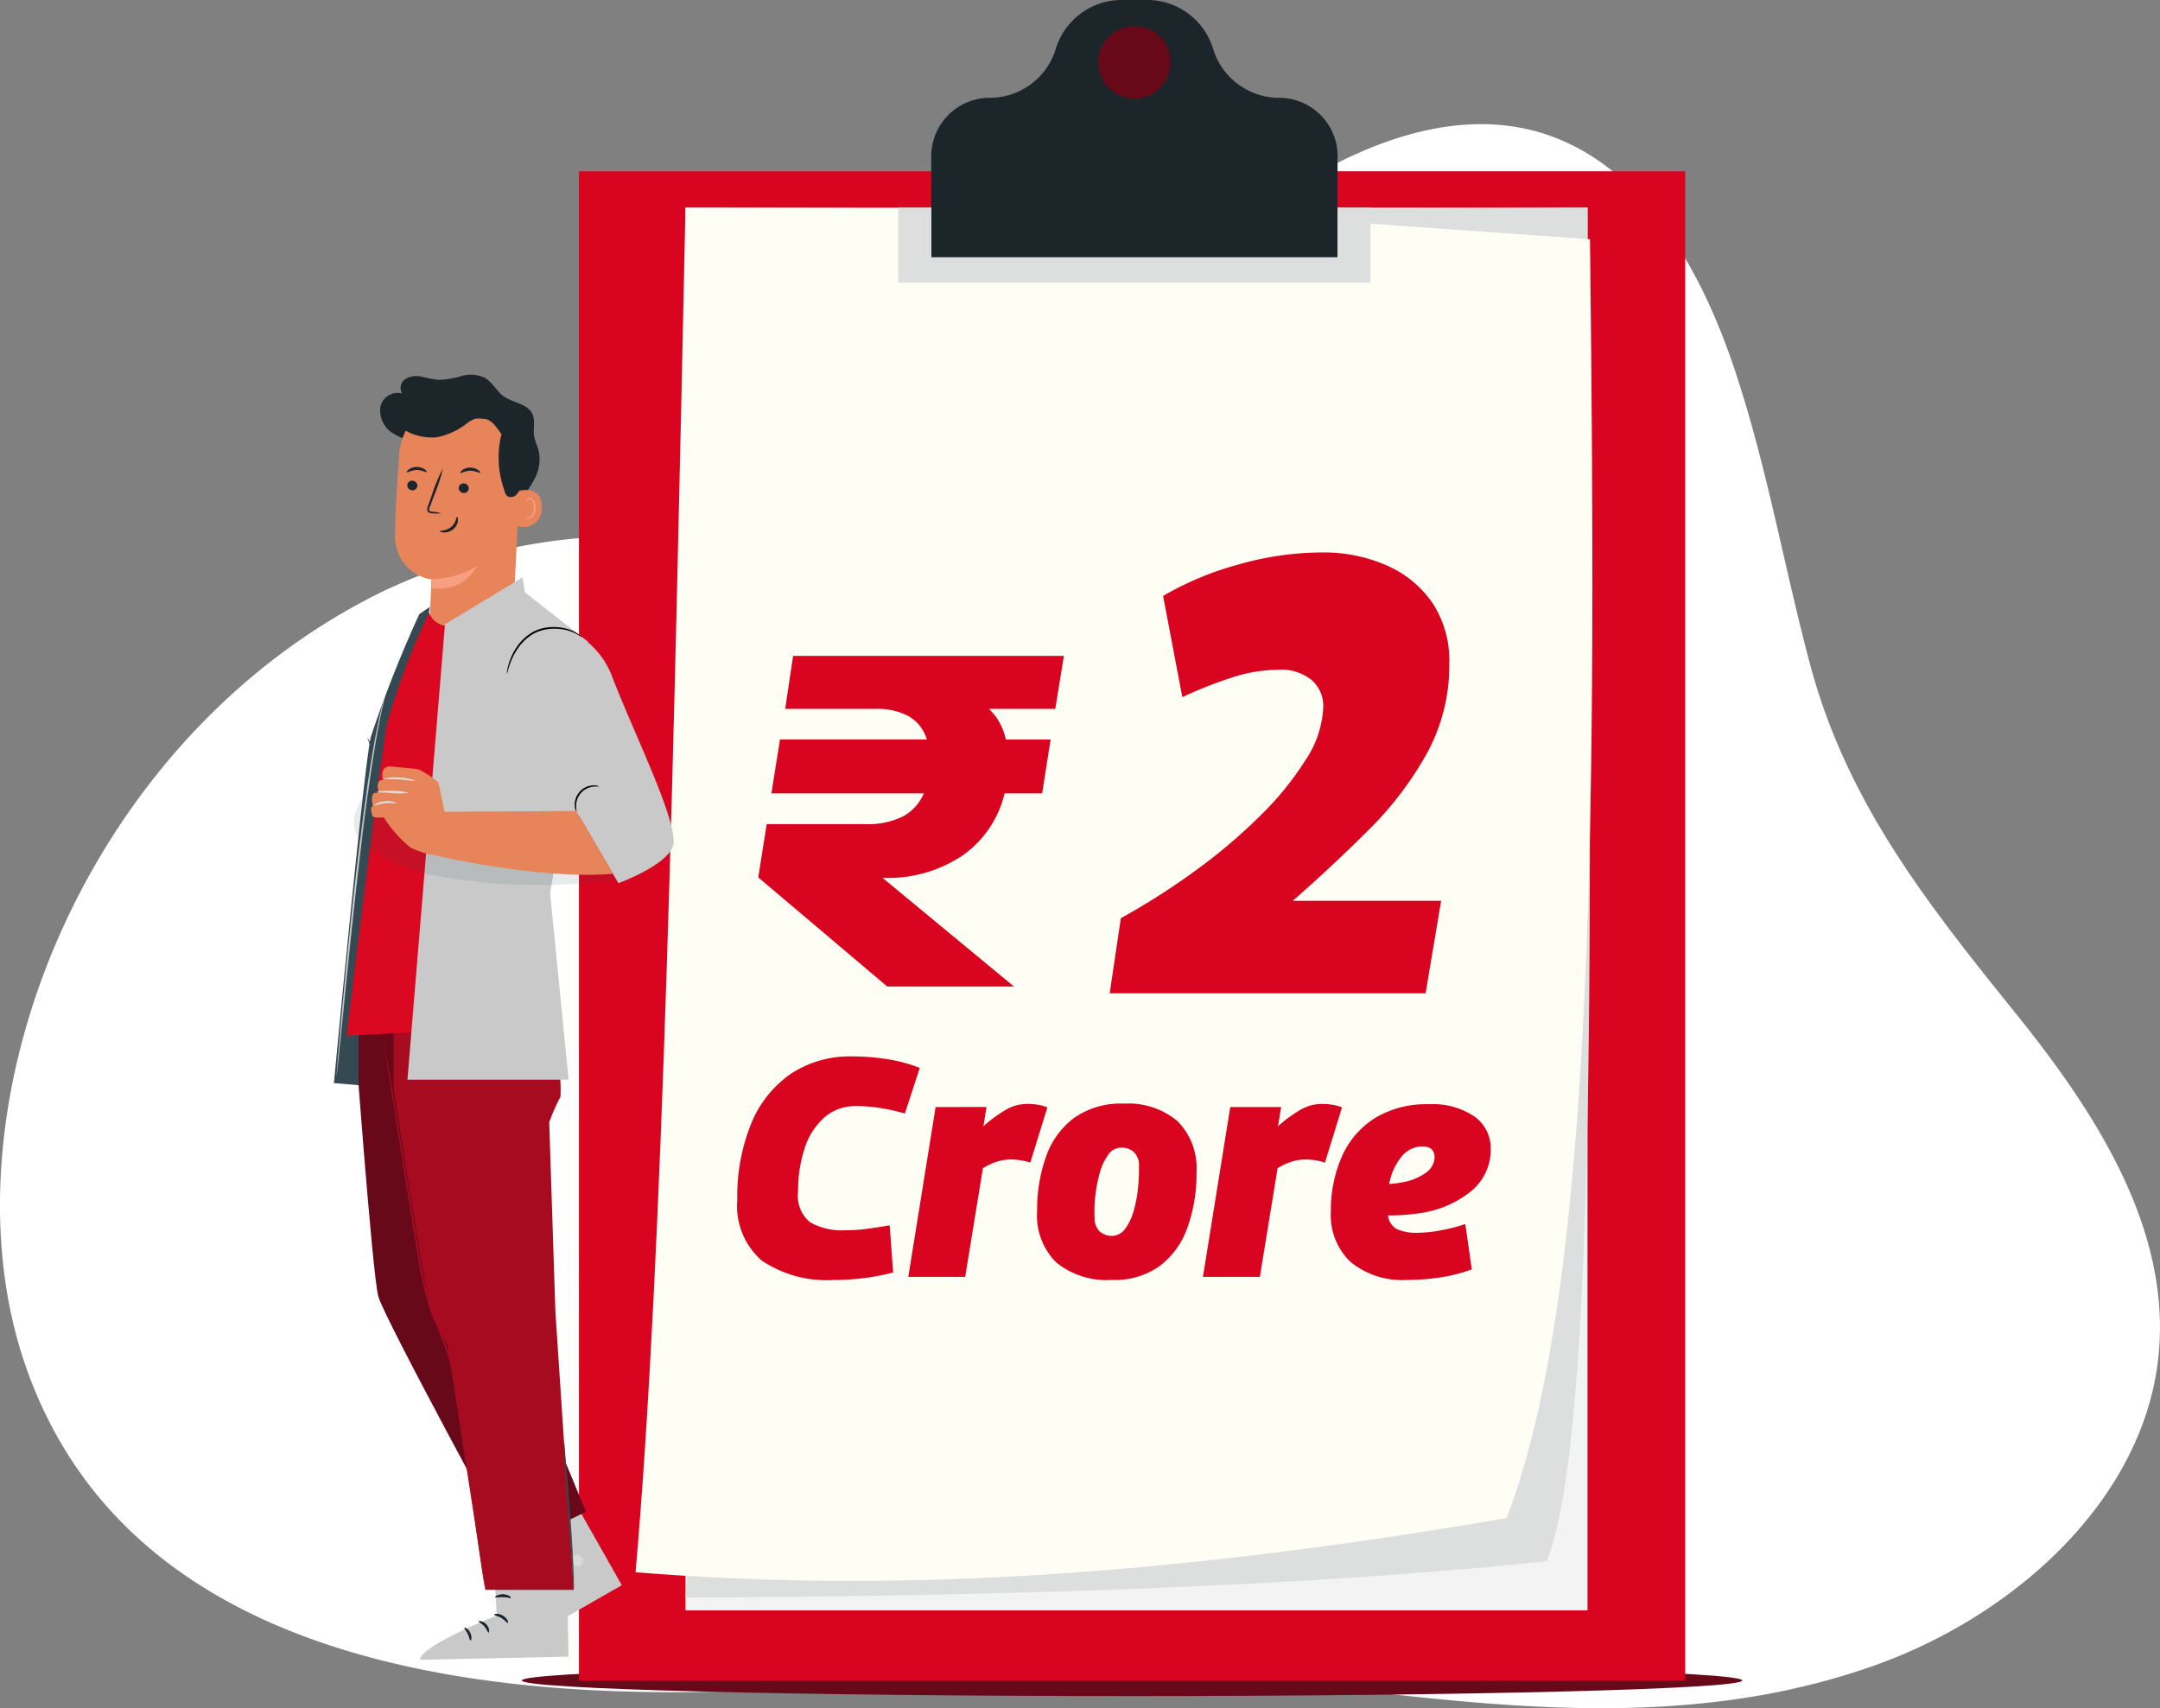 <svg xmlns="http://www.w3.org/2000/svg" width="115.042" height="90.986" viewBox="0 0 115.042 90.986">
  <rect x="0" y="0" width="115.042" height="90.986" fill="#808080" stroke="none"/>
  <g id="Group_209848" data-name="Group 209848" transform="translate(-4075.429 -4226)">
    <path id="Path_29582" data-name="Path 29582" d="M-2009.561,937.781c-10.378,2.279-20.987.144-31.384-.892-6.845-.681-13.444.247-20.305.75-17.442,1.279-36.79-.971-42.371-17.091-4.65-13.432,2.865-33.363,19.06-41.252a30.612,30.612,0,0,1,16.869-2.706c3.341.336,7.07,1.618,10.667.268,3.8-1.424,6.606-5.376,9.172-8.224,3.819-4.24,7.853-8.683,12.976-11.55,11.753-6.574,18.742-.165,22.273,10.372,1.716,5.122,2.628,10.461,4.011,15.671,1.961,7.39,6.214,12.756,11.006,18.7,4.265,5.3,8.258,11.49,7.57,18.21-.779,7.626-7.65,13.88-15.311,16.546a36.72,36.72,0,0,1-4.236,1.194" transform="translate(6180.408 3378.192)" fill="#fff"/>
    <path id="Path_29123" data-name="Path 29123" d="M196.317,157.928c0,.458-14.55.831-32.5.831s-32.5-.372-32.5-.831,14.549-.832,32.5-.832S196.317,157.468,196.317,157.928Z" transform="translate(3971.904 4157.581)" fill="#670919"/>
    <rect id="Rectangle_13303" data-name="Rectangle 13303" width="58.92" height="80.387" transform="translate(4106.264 4235.122)" fill="#d9041f"/>
    <g id="Group_21553" data-name="Group 21553" transform="translate(4109.279 4226)">
      <g id="Group_21548" data-name="Group 21548" transform="translate(0 11.065)">
        <g id="Group_21547" data-name="Group 21547">
          <g id="Group_21544" data-name="Group 21544" transform="translate(2.66)">
            <rect id="Rectangle_13304" data-name="Rectangle 13304" width="48.041" height="74.711" fill="#f4f3f3"/>
          </g>
          <g id="Group_21545" data-name="Group 21545" transform="translate(2.659 0.001)">
            <path id="Path_29124" data-name="Path 29124" d="M186.591,100.6c.015,29.151.893,64.311-2.163,72.095-13.464,1.4-29.228,1.857-45.879,1.94l6.329-73.809Z" transform="translate(-138.549 -100.604)" fill="#dddede"/>
          </g>
          <g id="Group_21546" data-name="Group 21546" transform="translate(0 0.003)">
            <path id="Path_29125" data-name="Path 29125" d="M182.95,170.4c-20.986,3.6-35.011,3.79-46.386,2.884,1.475-16.825,2.066-44.776,2.659-72.682l25.288.06,22.886,1.62C187.731,131.249,187.767,158,182.95,170.4Z" transform="translate(-136.564 -100.606)" fill="#fffef5"/>
          </g>
        </g>
      </g>
      <g id="Group_21552" data-name="Group 21552" transform="translate(13.992)">
        <g id="Group_21549" data-name="Group 21549" transform="translate(1.757)">
          <path id="Path_29126" data-name="Path 29126" d="M169.96,100.667v5.386H148.321v-5.386a3.107,3.107,0,0,1,.911-2.2,2.562,2.562,0,0,1,.22-.2,3.088,3.088,0,0,1,1.98-.714,3.654,3.654,0,0,0,1.591-.363,3.8,3.8,0,0,0,.6-.359,3.666,3.666,0,0,0,1.328-1.883,3.679,3.679,0,0,1,3.518-2.607h1.35a3.676,3.676,0,0,1,3.516,2.607,3.668,3.668,0,0,0,1.329,1.883,3.794,3.794,0,0,0,.6.359,3.65,3.65,0,0,0,1.591.363,3.115,3.115,0,0,1,3.11,3.112Z" transform="translate(-148.321 -92.343)" fill="#1c262a"/>
        </g>
        <g id="Group_21550" data-name="Group 21550" transform="translate(0 11.065)">
          <path id="Path_29127" data-name="Path 29127" d="M172.162,100.6v4H147.01v-4h1.756v2.644h21.64V100.6Z" transform="translate(-147.01 -100.604)" fill="#dddede"/>
        </g>
        <g id="Group_21551" data-name="Group 21551" transform="translate(10.657 1.405)">
          <path id="Path_29128" data-name="Path 29128" d="M158.8,95.216a1.922,1.922,0,1,1-1.92-1.824A1.874,1.874,0,0,1,158.8,95.216Z" transform="translate(-154.965 -93.392)" fill="#670919"/>
        </g>
      </g>
    </g>
    <g id="Group_21922" data-name="Group 21922" transform="translate(4093.213 4245.96)">
      <path id="Path_29129" data-name="Path 29129" d="M127.427,133.435c-.017-.005.075-.279.116-.742a9.048,9.048,0,0,0-.028-1.806,10.9,10.9,0,0,0-.339-1.777c-.126-.447-.253-.707-.238-.713a.781.781,0,0,1,.1.176,4.507,4.507,0,0,1,.2.515,9.021,9.021,0,0,1,.369,1.787,7.822,7.822,0,0,1,0,1.826,3.39,3.39,0,0,1-.113.544A.739.739,0,0,1,127.427,133.435Z" transform="translate(-125.149 -109.053)" fill="#1c262a"/>
      <path id="Path_29130" data-name="Path 29130" d="M134.8,123.46a6.529,6.529,0,0,0,.8-1.212,2.178,2.178,0,0,0,.193-1.418c-.068-.276-.208-.534-.249-.816-.057-.387.077-.806-.09-1.161-.261-.555-1.039-.589-1.538-.949-.387-.279-.6-.766-1.024-.994a1.789,1.789,0,0,0-1.225-.076,4.54,4.54,0,0,1-1.234.2,8.083,8.083,0,0,1-.878-.166,1.18,1.18,0,0,0-.863.121.561.561,0,0,0-.173.773.941.941,0,0,0-1.167.748,1.439,1.439,0,0,0,.645,1.355,3.168,3.168,0,0,0,1.493.484,6.088,6.088,0,0,0,4.271-.983" transform="translate(-124.882 -116.763)" fill="#1c262a"/>
      <g id="Group_21658" data-name="Group 21658" transform="translate(3.26 1.043)">
        <g id="Group_21580" data-name="Group 21580">
          <g id="Group_21579" data-name="Group 21579">
            <g id="Group_21578" data-name="Group 21578">
              <g id="Group_21566" data-name="Group 21566">
                <g id="Group_21565" data-name="Group 21565">
                  <g id="Group_21564" data-name="Group 21564">
                    <g id="Group_21563" data-name="Group 21563">
                      <g id="Group_21562" data-name="Group 21562">
                        <g id="Group_21561" data-name="Group 21561">
                          <g id="Group_21560" data-name="Group 21560">
                            <g id="Group_21559" data-name="Group 21559">
                              <g id="Group_21558" data-name="Group 21558">
                                <g id="Group_21557" data-name="Group 21557">
                                  <g id="Group_21556" data-name="Group 21556">
                                    <path id="Path_29131" data-name="Path 29131" d="M134.511,121.159l-.374,7.416a2.2,2.2,0,0,1-2.438,2.077h0c-1.177-.123-2.087-.3-2.025-1.478.028-.559.081-1.869.081-1.925a2.272,2.272,0,0,1-1.93-2.158c-.022-.906.09-2.777.208-4.468a3.485,3.485,0,0,1,3.468-3.231l.181,0C133.645,117.495,134.66,119.209,134.511,121.159Z" transform="translate(-127.822 -117.39)" fill="#e8845a"/>
                                  </g>
                                </g>
                              </g>
                            </g>
                          </g>
                        </g>
                      </g>
                    </g>
                  </g>
                </g>
              </g>
              <g id="Group_21577" data-name="Group 21577" transform="translate(1.93 9.122)">
                <g id="Group_21576" data-name="Group 21576">
                  <g id="Group_21575" data-name="Group 21575">
                    <g id="Group_21574" data-name="Group 21574">
                      <g id="Group_21573" data-name="Group 21573">
                        <g id="Group_21572" data-name="Group 21572">
                          <g id="Group_21571" data-name="Group 21571">
                            <g id="Group_21570" data-name="Group 21570">
                              <g id="Group_21569" data-name="Group 21569">
                                <g id="Group_21568" data-name="Group 21568">
                                  <g id="Group_21567" data-name="Group 21567">
                                    <path id="Path_29132" data-name="Path 29132" d="M128.983,123.584a4.387,4.387,0,0,0,2.449-.708,2.312,2.312,0,0,1-2.449,1.2Z" transform="translate(-128.983 -122.876)" fill="#f89f81"/>
                                  </g>
                                </g>
                              </g>
                            </g>
                          </g>
                        </g>
                      </g>
                    </g>
                  </g>
                </g>
              </g>
            </g>
          </g>
        </g>
        <g id="Group_21657" data-name="Group 21657" transform="translate(0.622 3.867)">
          <g id="Group_21656" data-name="Group 21656">
            <g id="Group_21655" data-name="Group 21655">
              <g id="Group_21654" data-name="Group 21654">
                <g id="Group_21653" data-name="Group 21653">
                  <g id="Group_21604" data-name="Group 21604">
                    <g id="Group_21591" data-name="Group 21591" transform="translate(0.024 0.736)">
                      <g id="Group_21590" data-name="Group 21590">
                        <g id="Group_21589" data-name="Group 21589">
                          <g id="Group_21588" data-name="Group 21588">
                            <g id="Group_21587" data-name="Group 21587">
                              <g id="Group_21586" data-name="Group 21586">
                                <g id="Group_21585" data-name="Group 21585">
                                  <g id="Group_21584" data-name="Group 21584">
                                    <g id="Group_21583" data-name="Group 21583">
                                      <g id="Group_21582" data-name="Group 21582">
                                        <g id="Group_21581" data-name="Group 21581">
                                          <path id="Path_29133" data-name="Path 29133" d="M128.211,120.4a.272.272,0,0,0,.263.269.259.259,0,0,0,.276-.244.27.27,0,0,0-.263-.268A.256.256,0,0,0,128.211,120.4Z" transform="translate(-128.211 -120.159)" fill="#1c262a"/>
                                        </g>
                                      </g>
                                    </g>
                                  </g>
                                </g>
                              </g>
                            </g>
                          </g>
                        </g>
                      </g>
                    </g>
                    <g id="Group_21603" data-name="Group 21603">
                      <g id="Group_21602" data-name="Group 21602">
                        <g id="Group_21601" data-name="Group 21601">
                          <g id="Group_21600" data-name="Group 21600">
                            <g id="Group_21599" data-name="Group 21599">
                              <g id="Group_21598" data-name="Group 21598">
                                <g id="Group_21597" data-name="Group 21597">
                                  <g id="Group_21596" data-name="Group 21596">
                                    <g id="Group_21595" data-name="Group 21595">
                                      <g id="Group_21594" data-name="Group 21594">
                                        <g id="Group_21593" data-name="Group 21593">
                                          <g id="Group_21592" data-name="Group 21592">
                                            <path id="Path_29134" data-name="Path 29134" d="M128.2,120c.033.035.236-.116.525-.118s.5.143.534.108c.015-.017-.018-.08-.113-.146a.741.741,0,0,0-.427-.128.7.7,0,0,0-.417.136C128.212,119.922,128.184,119.985,128.2,120Z" transform="translate(-128.196 -119.716)" fill="#1c262a"/>
                                          </g>
                                        </g>
                                      </g>
                                    </g>
                                  </g>
                                </g>
                              </g>
                            </g>
                          </g>
                        </g>
                      </g>
                    </g>
                  </g>
                  <g id="Group_21628" data-name="Group 21628" transform="translate(2.763 0.038)">
                    <g id="Group_21615" data-name="Group 21615" transform="translate(0 0.839)">
                      <g id="Group_21614" data-name="Group 21614">
                        <g id="Group_21613" data-name="Group 21613">
                          <g id="Group_21612" data-name="Group 21612">
                            <g id="Group_21611" data-name="Group 21611">
                              <g id="Group_21610" data-name="Group 21610">
                                <g id="Group_21609" data-name="Group 21609">
                                  <g id="Group_21608" data-name="Group 21608">
                                    <g id="Group_21607" data-name="Group 21607">
                                      <g id="Group_21606" data-name="Group 21606">
                                        <g id="Group_21605" data-name="Group 21605">
                                          <path id="Path_29135" data-name="Path 29135" d="M129.858,120.487a.271.271,0,0,0,.263.269.255.255,0,0,0,.274-.243.27.27,0,0,0-.261-.269A.256.256,0,0,0,129.858,120.487Z" transform="translate(-129.858 -120.244)" fill="#1c262a"/>
                                        </g>
                                      </g>
                                    </g>
                                  </g>
                                </g>
                              </g>
                            </g>
                          </g>
                        </g>
                      </g>
                    </g>
                    <g id="Group_21627" data-name="Group 21627" transform="translate(0.084)">
                      <g id="Group_21626" data-name="Group 21626">
                        <g id="Group_21625" data-name="Group 21625">
                          <g id="Group_21624" data-name="Group 21624">
                            <g id="Group_21623" data-name="Group 21623">
                              <g id="Group_21622" data-name="Group 21622">
                                <g id="Group_21621" data-name="Group 21621">
                                  <g id="Group_21620" data-name="Group 21620">
                                    <g id="Group_21619" data-name="Group 21619">
                                      <g id="Group_21618" data-name="Group 21618">
                                        <g id="Group_21617" data-name="Group 21617">
                                          <g id="Group_21616" data-name="Group 21616">
                                            <path id="Path_29136" data-name="Path 29136" d="M129.913,120.023c.033.035.236-.116.525-.118s.5.143.535.106c.015-.015-.02-.078-.113-.145a.743.743,0,0,0-.429-.128.705.705,0,0,0-.417.136C129.926,119.943,129.9,120.007,129.913,120.023Z" transform="translate(-129.908 -119.739)" fill="#1c262a"/>
                                          </g>
                                        </g>
                                      </g>
                                    </g>
                                  </g>
                                </g>
                              </g>
                            </g>
                          </g>
                        </g>
                      </g>
                    </g>
                  </g>
                  <g id="Group_21640" data-name="Group 21640" transform="translate(1.082 0.063)">
                    <g id="Group_21639" data-name="Group 21639">
                      <g id="Group_21638" data-name="Group 21638">
                        <g id="Group_21637" data-name="Group 21637">
                          <g id="Group_21636" data-name="Group 21636">
                            <g id="Group_21635" data-name="Group 21635">
                              <g id="Group_21634" data-name="Group 21634">
                                <g id="Group_21633" data-name="Group 21633">
                                  <g id="Group_21632" data-name="Group 21632">
                                    <g id="Group_21631" data-name="Group 21631">
                                      <g id="Group_21630" data-name="Group 21630">
                                        <g id="Group_21629" data-name="Group 21629">
                                          <path id="Path_29137" data-name="Path 29137" d="M129.587,122.157a1.892,1.892,0,0,0-.471-.081c-.075-.007-.145-.022-.158-.071a.369.369,0,0,1,.048-.218c.066-.18.138-.366.213-.562a9.792,9.792,0,0,0,.476-1.47,9.36,9.36,0,0,0-.594,1.427l-.2.565a.432.432,0,0,0-.035.289.182.182,0,0,0,.123.106.444.444,0,0,0,.125.017A1.84,1.84,0,0,0,129.587,122.157Z" transform="translate(-128.847 -119.754)" fill="#1c262a"/>
                                        </g>
                                      </g>
                                    </g>
                                  </g>
                                </g>
                              </g>
                            </g>
                          </g>
                        </g>
                      </g>
                    </g>
                  </g>
                  <g id="Group_21652" data-name="Group 21652" transform="translate(1.762 2.66)">
                    <g id="Group_21651" data-name="Group 21651">
                      <g id="Group_21650" data-name="Group 21650">
                        <g id="Group_21649" data-name="Group 21649">
                          <g id="Group_21648" data-name="Group 21648">
                            <g id="Group_21647" data-name="Group 21647">
                              <g id="Group_21646" data-name="Group 21646">
                                <g id="Group_21645" data-name="Group 21645">
                                  <g id="Group_21644" data-name="Group 21644">
                                    <g id="Group_21643" data-name="Group 21643">
                                      <g id="Group_21642" data-name="Group 21642">
                                        <g id="Group_21641" data-name="Group 21641">
                                          <path id="Path_29138" data-name="Path 29138" d="M130.171,121.316c-.047,0-.045.311-.311.535s-.6.191-.6.234c-.005.02.075.06.216.063a.788.788,0,0,0,.5-.178.678.678,0,0,0,.241-.449C130.227,121.392,130.192,121.314,130.171,121.316Z" transform="translate(-129.256 -121.316)" fill="#1c262a"/>
                                        </g>
                                      </g>
                                    </g>
                                  </g>
                                </g>
                              </g>
                            </g>
                          </g>
                        </g>
                      </g>
                    </g>
                  </g>
                </g>
              </g>
            </g>
          </g>
        </g>
      </g>
      <g id="Group_21668" data-name="Group 21668" transform="translate(9.755 6.14)">
        <g id="Group_21667" data-name="Group 21667">
          <g id="Group_21666" data-name="Group 21666">
            <g id="Group_21665" data-name="Group 21665">
              <g id="Group_21664" data-name="Group 21664">
                <g id="Group_21663" data-name="Group 21663">
                  <g id="Group_21662" data-name="Group 21662">
                    <g id="Group_21661" data-name="Group 21661">
                      <g id="Group_21660" data-name="Group 21660">
                        <g id="Group_21659" data-name="Group 21659">
                          <path id="Path_29139" data-name="Path 29139" d="M131.782,120.518c.033-.015,1.292-.389,1.264.895a.965.965,0,0,1-1.317.948C131.727,122.322,131.782,120.518,131.782,120.518Z" transform="translate(-131.729 -120.456)" fill="#e8845a"/>
                        </g>
                      </g>
                    </g>
                  </g>
                </g>
              </g>
            </g>
          </g>
        </g>
      </g>
      <g id="Group_21679" data-name="Group 21679" transform="translate(10.158 6.559)">
        <g id="Group_21678" data-name="Group 21678">
          <g id="Group_21677" data-name="Group 21677">
            <g id="Group_21676" data-name="Group 21676">
              <g id="Group_21675" data-name="Group 21675">
                <g id="Group_21674" data-name="Group 21674">
                  <g id="Group_21673" data-name="Group 21673">
                    <g id="Group_21672" data-name="Group 21672">
                      <g id="Group_21671" data-name="Group 21671">
                        <g id="Group_21670" data-name="Group 21670">
                          <g id="Group_21669" data-name="Group 21669">
                            <path id="Path_29140" data-name="Path 29140" d="M131.973,121.716c.005,0,.022.017.06.035a.22.22,0,0,0,.166.008.549.549,0,0,0,.269-.489.745.745,0,0,0-.057-.323.262.262,0,0,0-.165-.176.117.117,0,0,0-.135.058c-.018.035-.01.062-.017.063s-.028-.022-.017-.075a.141.141,0,0,1,.053-.078.165.165,0,0,1,.125-.03.317.317,0,0,1,.229.2.768.768,0,0,1,.072.359.577.577,0,0,1-.341.545.239.239,0,0,1-.2-.038C131.974,121.747,131.968,121.719,131.973,121.716Z" transform="translate(-131.971 -120.708)" fill="#f89f81"/>
                          </g>
                        </g>
                      </g>
                    </g>
                  </g>
                </g>
              </g>
            </g>
          </g>
        </g>
      </g>
      <g id="Group_21681" data-name="Group 21681" transform="translate(3.43 0.736)">
        <g id="Group_21680" data-name="Group 21680">
          <path id="Path_29141" data-name="Path 29141" d="M127.925,119c.126.5,1.2.89,2.05.8a3.777,3.777,0,0,0,1.7-.816c.349-.2.349-.2.848-.158.4.037.647.489.9.808a5.07,5.07,0,0,0,.158,3.006.525.525,0,0,0,.153.3.412.412,0,0,0,.514-.116,1.579,1.579,0,0,0,.341-.838,5.245,5.245,0,0,0-.035-2.08,3.6,3.6,0,0,0-1.009-1.809,3.447,3.447,0,0,0-2.408-.888,4.2,4.2,0,0,0-2.426.88,2.446,2.446,0,0,0-.781.913" transform="translate(-127.925 -117.206)" fill="#1c262a"/>
        </g>
      </g>
      <g id="Group_21691" data-name="Group 21691" transform="translate(8.44 58.942)">
        <g id="Group_21690" data-name="Group 21690">
          <g id="Group_21689" data-name="Group 21689">
            <g id="Group_21688" data-name="Group 21688">
              <g id="Group_21687" data-name="Group 21687">
                <g id="Group_21686" data-name="Group 21686">
                  <g id="Group_21685" data-name="Group 21685">
                    <g id="Group_21684" data-name="Group 21684">
                      <g id="Group_21683" data-name="Group 21683">
                        <g id="Group_21682" data-name="Group 21682">
                          <path id="Path_29142" data-name="Path 29142" d="M131.277,154.184l2.152,3.463s-2.8,3.35-2.462,4.029l6.864-3.931-3.131-5.533Z" transform="translate(-130.938 -152.212)" fill="#c9c9c9"/>
                        </g>
                      </g>
                    </g>
                  </g>
                </g>
              </g>
            </g>
          </g>
        </g>
      </g>
      <g id="Group_21702" data-name="Group 21702" transform="translate(12.653 62.855)">
        <g id="Group_21701" data-name="Group 21701">
          <g id="Group_21700" data-name="Group 21700">
            <g id="Group_21699" data-name="Group 21699">
              <g id="Group_21698" data-name="Group 21698">
                <g id="Group_21697" data-name="Group 21697">
                  <g id="Group_21696" data-name="Group 21696">
                    <g id="Group_21695" data-name="Group 21695">
                      <g id="Group_21694" data-name="Group 21694">
                        <g id="Group_21693" data-name="Group 21693">
                          <g id="Group_21692" data-name="Group 21692">
                            <path id="Path_29143" data-name="Path 29143" d="M133.7,154.575a.321.321,0,0,1,.376.21.311.311,0,0,1-.2.376.344.344,0,0,1-.4-.225.321.321,0,0,1,.256-.366" transform="translate(-133.472 -154.566)" fill="#d9d9d8"/>
                          </g>
                        </g>
                      </g>
                    </g>
                  </g>
                </g>
              </g>
            </g>
          </g>
        </g>
      </g>
      <g id="Group_21713" data-name="Group 21713" transform="translate(10.797 64.236)">
        <g id="Group_21712" data-name="Group 21712">
          <g id="Group_21711" data-name="Group 21711">
            <g id="Group_21710" data-name="Group 21710">
              <g id="Group_21709" data-name="Group 21709">
                <g id="Group_21708" data-name="Group 21708">
                  <g id="Group_21707" data-name="Group 21707">
                    <g id="Group_21706" data-name="Group 21706">
                      <g id="Group_21705" data-name="Group 21705">
                        <g id="Group_21704" data-name="Group 21704">
                          <g id="Group_21703" data-name="Group 21703">
                            <path id="Path_29144" data-name="Path 29144" d="M132.358,155.565c.02.033.2-.048.422-.035s.4.1.419.073-.138-.2-.412-.206S132.333,155.539,132.358,155.565Z" transform="translate(-132.356 -155.396)" fill="#1c262a"/>
                          </g>
                        </g>
                      </g>
                    </g>
                  </g>
                </g>
              </g>
            </g>
          </g>
        </g>
      </g>
      <g id="Group_21724" data-name="Group 21724" transform="translate(10.248 65.038)">
        <g id="Group_21723" data-name="Group 21723">
          <g id="Group_21722" data-name="Group 21722">
            <g id="Group_21721" data-name="Group 21721">
              <g id="Group_21720" data-name="Group 21720">
                <g id="Group_21719" data-name="Group 21719">
                  <g id="Group_21718" data-name="Group 21718">
                    <g id="Group_21717" data-name="Group 21717">
                      <g id="Group_21716" data-name="Group 21716">
                        <g id="Group_21715" data-name="Group 21715">
                          <g id="Group_21714" data-name="Group 21714">
                            <path id="Path_29145" data-name="Path 29145" d="M132.026,155.956c.012.037.19.012.384.088s.314.208.346.186-.055-.221-.3-.313S132.01,155.924,132.026,155.956Z" transform="translate(-132.025 -155.879)" fill="#1c262a"/>
                          </g>
                        </g>
                      </g>
                    </g>
                  </g>
                </g>
              </g>
            </g>
          </g>
        </g>
      </g>
      <g id="Group_21735" data-name="Group 21735" transform="translate(9.74 65.765)">
        <g id="Group_21734" data-name="Group 21734">
          <g id="Group_21733" data-name="Group 21733">
            <g id="Group_21732" data-name="Group 21732">
              <g id="Group_21731" data-name="Group 21731">
                <g id="Group_21730" data-name="Group 21730">
                  <g id="Group_21729" data-name="Group 21729">
                    <g id="Group_21728" data-name="Group 21728">
                      <g id="Group_21727" data-name="Group 21727">
                        <g id="Group_21726" data-name="Group 21726">
                          <g id="Group_21725" data-name="Group 21725">
                            <path id="Path_29146" data-name="Path 29146" d="M132.314,156.762c.035-.01-.015-.2-.206-.338s-.389-.118-.387-.083.155.08.309.193S132.279,156.778,132.314,156.762Z" transform="translate(-131.72 -156.316)" fill="#1c262a"/>
                          </g>
                        </g>
                      </g>
                    </g>
                  </g>
                </g>
              </g>
            </g>
          </g>
        </g>
      </g>
      <g id="Group_21746" data-name="Group 21746" transform="translate(10.39 63.158)">
        <g id="Group_21745" data-name="Group 21745">
          <g id="Group_21744" data-name="Group 21744">
            <g id="Group_21743" data-name="Group 21743">
              <g id="Group_21742" data-name="Group 21742">
                <g id="Group_21741" data-name="Group 21741">
                  <g id="Group_21740" data-name="Group 21740">
                    <g id="Group_21739" data-name="Group 21739">
                      <g id="Group_21738" data-name="Group 21738">
                        <g id="Group_21737" data-name="Group 21737">
                          <g id="Group_21736" data-name="Group 21736">
                            <path id="Path_29147" data-name="Path 29147" d="M132.116,155.152c.032.022.16-.111.356-.208s.379-.12.381-.16-.21-.077-.441.04S132.086,155.135,132.116,155.152Z" transform="translate(-132.111 -154.748)" fill="#1c262a"/>
                          </g>
                        </g>
                      </g>
                    </g>
                  </g>
                </g>
              </g>
            </g>
          </g>
        </g>
      </g>
      <g id="Group_21757" data-name="Group 21757" transform="translate(12.653 62.855)">
        <g id="Group_21756" data-name="Group 21756">
          <g id="Group_21755" data-name="Group 21755">
            <g id="Group_21754" data-name="Group 21754">
              <g id="Group_21753" data-name="Group 21753">
                <g id="Group_21752" data-name="Group 21752">
                  <g id="Group_21751" data-name="Group 21751">
                    <g id="Group_21750" data-name="Group 21750">
                      <g id="Group_21749" data-name="Group 21749">
                        <g id="Group_21748" data-name="Group 21748">
                          <g id="Group_21747" data-name="Group 21747">
                            <path id="Path_29148" data-name="Path 29148" d="M133.7,154.575a.321.321,0,0,1,.376.21.311.311,0,0,1-.2.376.344.344,0,0,1-.4-.225.321.321,0,0,1,.256-.366" transform="translate(-133.472 -154.566)" fill="#d9d9d8"/>
                          </g>
                        </g>
                      </g>
                    </g>
                  </g>
                </g>
              </g>
            </g>
          </g>
        </g>
      </g>
      <g id="Group_21768" data-name="Group 21768" transform="translate(10.797 64.236)">
        <g id="Group_21767" data-name="Group 21767">
          <g id="Group_21766" data-name="Group 21766">
            <g id="Group_21765" data-name="Group 21765">
              <g id="Group_21764" data-name="Group 21764">
                <g id="Group_21763" data-name="Group 21763">
                  <g id="Group_21762" data-name="Group 21762">
                    <g id="Group_21761" data-name="Group 21761">
                      <g id="Group_21760" data-name="Group 21760">
                        <g id="Group_21759" data-name="Group 21759">
                          <g id="Group_21758" data-name="Group 21758">
                            <path id="Path_29149" data-name="Path 29149" d="M132.358,155.565c.02.033.2-.048.422-.035s.4.1.419.073-.138-.2-.412-.206S132.333,155.539,132.358,155.565Z" transform="translate(-132.356 -155.396)" fill="#1c262a"/>
                          </g>
                        </g>
                      </g>
                    </g>
                  </g>
                </g>
              </g>
            </g>
          </g>
        </g>
      </g>
      <g id="Group_21779" data-name="Group 21779" transform="translate(10.248 65.038)">
        <g id="Group_21778" data-name="Group 21778">
          <g id="Group_21777" data-name="Group 21777">
            <g id="Group_21776" data-name="Group 21776">
              <g id="Group_21775" data-name="Group 21775">
                <g id="Group_21774" data-name="Group 21774">
                  <g id="Group_21773" data-name="Group 21773">
                    <g id="Group_21772" data-name="Group 21772">
                      <g id="Group_21771" data-name="Group 21771">
                        <g id="Group_21770" data-name="Group 21770">
                          <g id="Group_21769" data-name="Group 21769">
                            <path id="Path_29150" data-name="Path 29150" d="M132.026,155.956c.012.037.19.012.384.088s.314.208.346.186-.055-.221-.3-.313S132.01,155.924,132.026,155.956Z" transform="translate(-132.025 -155.879)" fill="#1c262a"/>
                          </g>
                        </g>
                      </g>
                    </g>
                  </g>
                </g>
              </g>
            </g>
          </g>
        </g>
      </g>
      <g id="Group_21790" data-name="Group 21790" transform="translate(9.74 65.765)">
        <g id="Group_21789" data-name="Group 21789">
          <g id="Group_21788" data-name="Group 21788">
            <g id="Group_21787" data-name="Group 21787">
              <g id="Group_21786" data-name="Group 21786">
                <g id="Group_21785" data-name="Group 21785">
                  <g id="Group_21784" data-name="Group 21784">
                    <g id="Group_21783" data-name="Group 21783">
                      <g id="Group_21782" data-name="Group 21782">
                        <g id="Group_21781" data-name="Group 21781">
                          <g id="Group_21780" data-name="Group 21780">
                            <path id="Path_29151" data-name="Path 29151" d="M132.314,156.762c.035-.01-.015-.2-.206-.338s-.389-.118-.387-.083.155.08.309.193S132.279,156.778,132.314,156.762Z" transform="translate(-131.72 -156.316)" fill="#1c262a"/>
                          </g>
                        </g>
                      </g>
                    </g>
                  </g>
                </g>
              </g>
            </g>
          </g>
        </g>
      </g>
      <g id="Group_21801" data-name="Group 21801" transform="translate(10.39 63.158)">
        <g id="Group_21800" data-name="Group 21800">
          <g id="Group_21799" data-name="Group 21799">
            <g id="Group_21798" data-name="Group 21798">
              <g id="Group_21797" data-name="Group 21797">
                <g id="Group_21796" data-name="Group 21796">
                  <g id="Group_21795" data-name="Group 21795">
                    <g id="Group_21794" data-name="Group 21794">
                      <g id="Group_21793" data-name="Group 21793">
                        <g id="Group_21792" data-name="Group 21792">
                          <g id="Group_21791" data-name="Group 21791">
                            <path id="Path_29152" data-name="Path 29152" d="M132.116,155.152c.032.022.16-.111.356-.208s.379-.12.381-.16-.21-.077-.441.04S132.086,155.135,132.116,155.152Z" transform="translate(-132.111 -154.748)" fill="#1c262a"/>
                          </g>
                        </g>
                      </g>
                    </g>
                  </g>
                </g>
              </g>
            </g>
          </g>
        </g>
      </g>
      <g id="Group_21811" data-name="Group 21811" transform="translate(4.586 61.92)">
        <g id="Group_21810" data-name="Group 21810">
          <g id="Group_21809" data-name="Group 21809">
            <g id="Group_21808" data-name="Group 21808">
              <g id="Group_21807" data-name="Group 21807">
                <g id="Group_21806" data-name="Group 21806">
                  <g id="Group_21805" data-name="Group 21805">
                    <g id="Group_21804" data-name="Group 21804">
                      <g id="Group_21803" data-name="Group 21803">
                        <g id="Group_21802" data-name="Group 21802">
                          <path id="Path_29153" data-name="Path 29153" d="M132.477,154.1l.231,4.07s-4.059,1.6-4.089,2.359l7.908-.166-.1-6.357Z" transform="translate(-128.62 -154.003)" fill="#c9c9c9"/>
                        </g>
                      </g>
                    </g>
                  </g>
                </g>
              </g>
            </g>
          </g>
        </g>
      </g>
      <g id="Group_21822" data-name="Group 21822" transform="translate(10.732 65.677)">
        <g id="Group_21821" data-name="Group 21821">
          <g id="Group_21820" data-name="Group 21820">
            <g id="Group_21819" data-name="Group 21819">
              <g id="Group_21818" data-name="Group 21818">
                <g id="Group_21817" data-name="Group 21817">
                  <g id="Group_21816" data-name="Group 21816">
                    <g id="Group_21815" data-name="Group 21815">
                      <g id="Group_21814" data-name="Group 21814">
                        <g id="Group_21813" data-name="Group 21813">
                          <g id="Group_21812" data-name="Group 21812">
                            <path id="Path_29154" data-name="Path 29154" d="M132.7,156.275a.324.324,0,0,1,.231.364.311.311,0,0,1-.359.231.339.339,0,0,1-.243-.386.32.32,0,0,1,.4-.2" transform="translate(-132.317 -156.263)" fill="#d9d9d8"/>
                          </g>
                        </g>
                      </g>
                    </g>
                  </g>
                </g>
              </g>
            </g>
          </g>
        </g>
      </g>
      <g id="Group_21833" data-name="Group 21833" transform="translate(8.546 66.007)">
        <g id="Group_21832" data-name="Group 21832">
          <g id="Group_21831" data-name="Group 21831">
            <g id="Group_21830" data-name="Group 21830">
              <g id="Group_21829" data-name="Group 21829">
                <g id="Group_21828" data-name="Group 21828">
                  <g id="Group_21827" data-name="Group 21827">
                    <g id="Group_21826" data-name="Group 21826">
                      <g id="Group_21825" data-name="Group 21825">
                        <g id="Group_21824" data-name="Group 21824">
                          <g id="Group_21823" data-name="Group 21823">
                            <path id="Path_29155" data-name="Path 29155" d="M131,156.5c0,.04.195.053.387.173s.3.281.333.264-.027-.238-.263-.379S130.992,156.464,131,156.5Z" transform="translate(-131.002 -156.461)" fill="#1c262a"/>
                          </g>
                        </g>
                      </g>
                    </g>
                  </g>
                </g>
              </g>
            </g>
          </g>
        </g>
      </g>
      <g id="Group_21844" data-name="Group 21844" transform="translate(7.723 66.389)">
        <g id="Group_21843" data-name="Group 21843">
          <g id="Group_21842" data-name="Group 21842">
            <g id="Group_21841" data-name="Group 21841">
              <g id="Group_21840" data-name="Group 21840">
                <g id="Group_21839" data-name="Group 21839">
                  <g id="Group_21838" data-name="Group 21838">
                    <g id="Group_21837" data-name="Group 21837">
                      <g id="Group_21836" data-name="Group 21836">
                        <g id="Group_21835" data-name="Group 21835">
                          <g id="Group_21834" data-name="Group 21834">
                            <path id="Path_29156" data-name="Path 29156" d="M130.507,156.707c-.008.038.161.1.3.261s.176.333.214.329.058-.221-.113-.417S130.507,156.671,130.507,156.707Z" transform="translate(-130.507 -156.691)" fill="#1c262a"/>
                          </g>
                        </g>
                      </g>
                    </g>
                  </g>
                </g>
              </g>
            </g>
          </g>
        </g>
      </g>
      <g id="Group_21855" data-name="Group 21855" transform="translate(6.951 66.749)">
        <g id="Group_21854" data-name="Group 21854">
          <g id="Group_21853" data-name="Group 21853">
            <g id="Group_21852" data-name="Group 21852">
              <g id="Group_21851" data-name="Group 21851">
                <g id="Group_21850" data-name="Group 21850">
                  <g id="Group_21849" data-name="Group 21849">
                    <g id="Group_21848" data-name="Group 21848">
                      <g id="Group_21847" data-name="Group 21847">
                        <g id="Group_21846" data-name="Group 21846">
                          <g id="Group_21845" data-name="Group 21845">
                            <path id="Path_29157" data-name="Path 29157" d="M130.364,157.567c.037.008.086-.186-.018-.4s-.286-.289-.3-.256.1.143.181.316S130.326,157.563,130.364,157.567Z" transform="translate(-130.042 -156.908)" fill="#1c262a"/>
                          </g>
                        </g>
                      </g>
                    </g>
                  </g>
                </g>
              </g>
            </g>
          </g>
        </g>
      </g>
      <g id="Group_21866" data-name="Group 21866" transform="translate(8.595 64.965)">
        <g id="Group_21865" data-name="Group 21865">
          <g id="Group_21864" data-name="Group 21864">
            <g id="Group_21863" data-name="Group 21863">
              <g id="Group_21862" data-name="Group 21862">
                <g id="Group_21861" data-name="Group 21861">
                  <g id="Group_21860" data-name="Group 21860">
                    <g id="Group_21859" data-name="Group 21859">
                      <g id="Group_21858" data-name="Group 21858">
                        <g id="Group_21857" data-name="Group 21857">
                          <g id="Group_21856" data-name="Group 21856">
                            <path id="Path_29158" data-name="Path 29158" d="M131.033,155.981c.017.035.193-.022.411-.012s.391.075.411.042-.148-.168-.406-.176S131.013,155.952,131.033,155.981Z" transform="translate(-131.031 -155.835)" fill="#1c262a"/>
                          </g>
                        </g>
                      </g>
                    </g>
                  </g>
                </g>
              </g>
            </g>
          </g>
        </g>
      </g>
      <g id="Group_21877" data-name="Group 21877" transform="translate(10.732 65.677)">
        <g id="Group_21876" data-name="Group 21876">
          <g id="Group_21875" data-name="Group 21875">
            <g id="Group_21874" data-name="Group 21874">
              <g id="Group_21873" data-name="Group 21873">
                <g id="Group_21872" data-name="Group 21872">
                  <g id="Group_21871" data-name="Group 21871">
                    <g id="Group_21870" data-name="Group 21870">
                      <g id="Group_21869" data-name="Group 21869">
                        <g id="Group_21868" data-name="Group 21868">
                          <g id="Group_21867" data-name="Group 21867">
                            <path id="Path_29159" data-name="Path 29159" d="M132.7,156.275a.324.324,0,0,1,.231.364.311.311,0,0,1-.359.231.339.339,0,0,1-.243-.386.32.32,0,0,1,.4-.2" transform="translate(-132.317 -156.263)" fill="#c9c9c9"/>
                          </g>
                        </g>
                      </g>
                    </g>
                  </g>
                </g>
              </g>
            </g>
          </g>
        </g>
      </g>
      <g id="Group_21888" data-name="Group 21888" transform="translate(8.546 66.007)">
        <g id="Group_21887" data-name="Group 21887">
          <g id="Group_21886" data-name="Group 21886">
            <g id="Group_21885" data-name="Group 21885">
              <g id="Group_21884" data-name="Group 21884">
                <g id="Group_21883" data-name="Group 21883">
                  <g id="Group_21882" data-name="Group 21882">
                    <g id="Group_21881" data-name="Group 21881">
                      <g id="Group_21880" data-name="Group 21880">
                        <g id="Group_21879" data-name="Group 21879">
                          <g id="Group_21878" data-name="Group 21878">
                            <path id="Path_29160" data-name="Path 29160" d="M131,156.5c0,.04.195.053.387.173s.3.281.333.264-.027-.238-.263-.379S130.992,156.464,131,156.5Z" transform="translate(-131.002 -156.461)" fill="#1c262a"/>
                          </g>
                        </g>
                      </g>
                    </g>
                  </g>
                </g>
              </g>
            </g>
          </g>
        </g>
      </g>
      <g id="Group_21899" data-name="Group 21899" transform="translate(7.723 66.389)">
        <g id="Group_21898" data-name="Group 21898">
          <g id="Group_21897" data-name="Group 21897">
            <g id="Group_21896" data-name="Group 21896">
              <g id="Group_21895" data-name="Group 21895">
                <g id="Group_21894" data-name="Group 21894">
                  <g id="Group_21893" data-name="Group 21893">
                    <g id="Group_21892" data-name="Group 21892">
                      <g id="Group_21891" data-name="Group 21891">
                        <g id="Group_21890" data-name="Group 21890">
                          <g id="Group_21889" data-name="Group 21889">
                            <path id="Path_29161" data-name="Path 29161" d="M130.507,156.707c-.008.038.161.1.3.261s.176.333.214.329.058-.221-.113-.417S130.507,156.671,130.507,156.707Z" transform="translate(-130.507 -156.691)" fill="#1c262a"/>
                          </g>
                        </g>
                      </g>
                    </g>
                  </g>
                </g>
              </g>
            </g>
          </g>
        </g>
      </g>
      <g id="Group_21910" data-name="Group 21910" transform="translate(6.951 66.749)">
        <g id="Group_21909" data-name="Group 21909">
          <g id="Group_21908" data-name="Group 21908">
            <g id="Group_21907" data-name="Group 21907">
              <g id="Group_21906" data-name="Group 21906">
                <g id="Group_21905" data-name="Group 21905">
                  <g id="Group_21904" data-name="Group 21904">
                    <g id="Group_21903" data-name="Group 21903">
                      <g id="Group_21902" data-name="Group 21902">
                        <g id="Group_21901" data-name="Group 21901">
                          <g id="Group_21900" data-name="Group 21900">
                            <path id="Path_29162" data-name="Path 29162" d="M130.364,157.567c.037.008.086-.186-.018-.4s-.286-.289-.3-.256.1.143.181.316S130.326,157.563,130.364,157.567Z" transform="translate(-130.042 -156.908)" fill="#1c262a"/>
                          </g>
                        </g>
                      </g>
                    </g>
                  </g>
                </g>
              </g>
            </g>
          </g>
        </g>
      </g>
      <g id="Group_21921" data-name="Group 21921" transform="translate(8.595 64.965)">
        <g id="Group_21920" data-name="Group 21920">
          <g id="Group_21919" data-name="Group 21919">
            <g id="Group_21918" data-name="Group 21918">
              <g id="Group_21917" data-name="Group 21917">
                <g id="Group_21916" data-name="Group 21916">
                  <g id="Group_21915" data-name="Group 21915">
                    <g id="Group_21914" data-name="Group 21914">
                      <g id="Group_21913" data-name="Group 21913">
                        <g id="Group_21912" data-name="Group 21912">
                          <g id="Group_21911" data-name="Group 21911">
                            <path id="Path_29163" data-name="Path 29163" d="M131.033,155.981c.017.035.193-.022.411-.012s.391.075.411.042-.148-.168-.406-.176S131.013,155.952,131.033,155.981Z" transform="translate(-131.031 -155.835)" fill="#1c262a"/>
                          </g>
                        </g>
                      </g>
                    </g>
                  </g>
                </g>
              </g>
            </g>
          </g>
        </g>
      </g>
      <path id="Path_29164" data-name="Path 29164" d="M126.495,137.44s.984,13.506,1.31,14.705,7.022,13.46,7.022,13.46l4.04-1.984-5.357-12.944V138.183Z" transform="translate(-125.442 -103.06)" fill="#670919"/>
      <path id="Path_29165" data-name="Path 29165" d="M136.388,139.061a8.787,8.787,0,0,1,.273,2.562,10.478,10.478,0,0,0-.6,1.362l.328,10.083.981,14.823H132.66l-2.02-13.072a10.7,10.7,0,0,1-.981-2.233c-.273-1.036-1.882-11.336-1.882-11.336v-3.971Z" transform="translate(-124.593 -103.167)" fill="#a60b20"/>
      <path id="Path_29166" data-name="Path 29166" d="M127.465,138.139a.376.376,0,0,0,.007.076l.032.223.13.858c.116.748.284,1.824.492,3.149s.466,2.913.745,4.669c.143.878.284,1.8.449,2.757a16.858,16.858,0,0,0,.733,2.911,17.826,17.826,0,0,1,1.033,2.8c.2.944.344,1.869.482,2.747.266,1.759.48,3.347.663,4.68s.329,2.413.441,3.158c.057.372.1.66.136.856l.042.221a.4.4,0,0,0,.018.075.526.526,0,0,0-.008-.076l-.032-.223c-.028-.2-.068-.491-.118-.858-.1-.752-.238-1.831-.411-3.161s-.381-2.925-.643-4.686c-.135-.88-.274-1.8-.477-2.755a17.621,17.621,0,0,0-1.034-2.815,16.806,16.806,0,0,1-.73-2.893c-.166-.953-.309-1.877-.454-2.755-.288-1.754-.547-3.335-.765-4.666s-.4-2.4-.525-3.144l-.146-.853-.042-.223A.543.543,0,0,0,127.465,138.139Z" transform="translate(-124.8 -102.597)" fill="#a60b20"/>
      <path id="Path_29167" data-name="Path 29167" d="M133.231,150.9a2.031,2.031,0,0,0,0,.311c.007.2.02.49.04.85.042.717.111,1.7.195,2.8s.155,2.08.2,2.8c.022.344.042.63.055.846a1.7,1.7,0,0,0,.033.311,1.875,1.875,0,0,0,.005-.311c0-.2-.01-.492-.025-.85-.028-.718-.088-1.708-.171-2.8s-.165-2.062-.223-2.793c-.03-.344-.053-.63-.072-.846A1.972,1.972,0,0,0,133.231,150.9Z" transform="translate(-120.981 -94.139)" fill="#344952"/>
      <path id="Path_29168" data-name="Path 29168" d="M130.973,124.2l-.56.382a65.313,65.313,0,0,0-2.589,6.551c-.372,1.611-1.962,18.434-1.962,18.434l1.314.106,0-2.637Z" transform="translate(-125.862 -111.835)" fill="#344952"/>
      <path id="Path_29169" data-name="Path 29169" d="M130.666,124.816a36.629,36.629,0,0,0-2.235,5.9c-.334,1.626-2.163,16.627-2.163,16.627l5.274-.256,3.154-18.516.677-4.837s-3.111,1.892-3.824,1.784A1.067,1.067,0,0,1,130.666,124.816Z" transform="translate(-125.593 -112.142)" fill="#da0820"/>
      <path id="Path_29170" data-name="Path 29170" d="M137.829,126.683l-3.357-2.63-.128-.8-4.129,2.5-2,24.258H136.8l-.986-9.93,1.819-10.663Z" transform="translate(-124.299 -112.461)" fill="#c9c9c9"/>
      <path id="Path_29171" data-name="Path 29171" d="M129.428,125.395a1.1,1.1,0,0,0,.06.233l.2.62.068.2a.425.425,0,0,0,.121.224.237.237,0,0,0,.278-.047l.21-.165.926-.738c.653-.527,1.237-1.016,1.649-1.382.206-.181.371-.333.482-.439a1.122,1.122,0,0,0,.168-.171,1.134,1.134,0,0,0-.193.143l-.5.416c-.424.351-1.013.83-1.666,1.357-.326.263-.637.514-.921.745-.14.1-.281.278-.386.214-.048-.032-.068-.113-.095-.183l-.075-.2c-.09-.243-.166-.447-.228-.61A1.183,1.183,0,0,0,129.428,125.395Z" transform="translate(-123.5 -112.142)" fill="#c9c9c9"/>
      <path id="Path_29172" data-name="Path 29172" d="M128.641,126.832a.205.205,0,0,1-.01.053l-.04.153c-.033.135-.1.328-.156.584s-.131.569-.2.936-.155.781-.226,1.247c-.314,1.852-.652,4.428-.973,7.278s-.579,5.437-.766,7.308c-.095.929-.171,1.684-.224,2.215l-.067.6-.018.156a.237.237,0,0,1-.01.053.229.229,0,0,1,0-.055l.01-.156.047-.6c.047-.532.111-1.287.193-2.218.171-1.874.416-4.459.74-7.313s.668-5.425,1-7.278c.076-.466.17-.881.241-1.247s.16-.677.219-.934.135-.447.175-.58l.048-.15A.24.24,0,0,1,128.641,126.832Z" transform="translate(-125.806 -110.09)" fill="#c9c9c9"/>
      <path id="Path_29173" data-name="Path 29173" d="M127.9,133.64a7.015,7.015,0,0,0,3.015,1.131,29.145,29.145,0,0,0,9.971.121,7.626,7.626,0,0,0-2.931-1.249q-2.551-.683-5.1-1.363a20.415,20.415,0,0,0-2.329-.527c-.836-.121-1.157-1.488-1.935-1.836a1.559,1.559,0,0,0-1.714.85C125.776,132.615,127.376,133.246,127.9,133.64Z" transform="translate(-125.442 -108.083)" fill="#344952" opacity="0.11"/>
      <path id="Path_29174" data-name="Path 29174" d="M131.37,127.155a2.615,2.615,0,0,1,3.854-1.982,4.418,4.418,0,0,1,2.015,2.4c1.209,3.128,3.64,7.966,3.181,9s-2.883,1.907-2.883,1.907l-2.25-3.844-.747.115-3.432-5.856S131.254,128.182,131.37,127.155Z" transform="translate(-122.385 -111.4)" fill="#c9c9c9"/>
      <path id="Path_29175" data-name="Path 29175" d="M134.873,129.974a.529.529,0,0,0-.324-.055,1.018,1.018,0,0,0-.969,1.089.526.526,0,0,0,.093.316c.015-.005-.027-.123-.023-.318a1.023,1.023,0,0,1,.906-1.019C134.746,129.963,134.869,129.991,134.873,129.974Z" transform="translate(-120.749 -108.045)" fill="#030504"/>
      <path id="Path_29176" data-name="Path 29176" d="M131.406,127.337c.018.005.06-.3.251-.753a3.4,3.4,0,0,1,.432-.738,2.537,2.537,0,0,1,.785-.672,2.294,2.294,0,0,1,1-.238,2.6,2.6,0,0,1,.841.113,2.467,2.467,0,0,1,.7.362s-.01-.018-.037-.045a.851.851,0,0,0-.12-.106,1.749,1.749,0,0,0-.52-.278,2.568,2.568,0,0,0-.866-.136,2.294,2.294,0,0,0-1.048.241,2.539,2.539,0,0,0-.811.7,3.144,3.144,0,0,0-.424.767,3.045,3.045,0,0,0-.163.565A.692.692,0,0,0,131.406,127.337Z" transform="translate(-122.19 -111.406)" fill="#030504"/>
      <path id="Path_29177" data-name="Path 29177" d="M136.643,130.735l-7.241.048-.337,2.306s5.635,1.338,9.537.993Z" transform="translate(-123.74 -107.503)" fill="#e8845a"/>
      <path id="Path_29178" data-name="Path 29178" d="M128.018,129.308s1.38.123,1.583.163a6.448,6.448,0,0,1,1.036.69l.391,1.864-.632,2.01a4.354,4.354,0,0,1-1.24-.4,6.583,6.583,0,0,1-1.422-1.6s-.547.02-.589-.062-.183-.466,0-.567c0,0-.141-.529.062-.67l.264-.042s-.244-.668.223-.668C127.694,130.02,127.471,129.389,128.018,129.308Z" transform="translate(-125.072 -108.449)" fill="#e8845a"/>
      <path id="Path_29179" data-name="Path 29179" d="M127.459,129.731c0,.03.384.007.853.04s.843.108.85.08a2.248,2.248,0,0,0-.843-.178A2.282,2.282,0,0,0,127.459,129.731Z" transform="translate(-124.804 -108.213)" fill="#dfdfde"/>
      <path id="Path_29180" data-name="Path 29180" d="M127.244,130.16a.843.843,0,0,0,.244.018l.589.035a3.213,3.213,0,0,0,.838-.02,3.227,3.227,0,0,0-.833-.091,4.728,4.728,0,0,0-.6,0C127.334,130.114,127.241,130.145,127.244,130.16Z" transform="translate(-124.946 -107.93)" fill="#dfdfde"/>
      <path id="Path_29181" data-name="Path 29181" d="M128.369,130.533a.972.972,0,0,0-.639-.1.983.983,0,0,0-.6.231c.013.027.271-.1.614-.135S128.361,130.562,128.369,130.533Z" transform="translate(-125.024 -107.709)" fill="#dfdfde"/>
    </g>
    <g id="Group_209847" data-name="Group 209847" transform="translate(-259.702 -127.574)">
      <path id="Path_117814" data-name="Path 117814" d="M1.387,2.439a37.323,37.323,0,0,0,3.9-2.48A29.644,29.644,0,0,0,8.762-2.968a16.54,16.54,0,0,0,2.48-3.043,5.448,5.448,0,0,0,.926-2.828,1.834,1.834,0,0,0-.6-1.389,2.568,2.568,0,0,0-1.819-.562,8.024,8.024,0,0,0-2.447.413A23.005,23.005,0,0,0,4.661-9.334L3.636-14.725a16.606,16.606,0,0,1,4-1.67A16.374,16.374,0,0,1,12.1-17.04a8.306,8.306,0,0,1,3.456.695,5.726,5.726,0,0,1,2.431,2,5.581,5.581,0,0,1,.893,3.225,9.757,9.757,0,0,1-1.191,4.779,18.147,18.147,0,0,1-3.109,4.084q-1.918,1.918-4.035,3.77h7.9l-.827,4.928H.792Z" transform="translate(4393.441 4400.04)" fill="#d9041f"/>
      <path id="Union_101" data-name="Union 101" d="M7.75,17.788.88,11.976l.45-2.841H6.544a4.142,4.142,0,0,0,2.1-.438A2.535,2.535,0,0,0,9.7,7.5H1.58l.457-2.87h7.82A2.094,2.094,0,0,0,8.88,3.386,3.476,3.476,0,0,0,7.176,3H2.313L2.736.179H17.157L16.7,3H13.166a3.121,3.121,0,0,1,.9,1.633h2.385L16,7.5H14a5.623,5.623,0,0,1-2.185,3.271A7.131,7.131,0,0,1,7.5,12L14.5,17.788Z" transform="translate(4374.636 4388.332)" fill="#d9041f" stroke="rgba(0,0,0,0)" stroke-miterlimit="10" stroke-width="1"/>
      <path id="Path_117813" data-name="Path 117813" d="M5.572,3.386A6.191,6.191,0,0,1,1.711,2.361,3.855,3.855,0,0,1,.4-.88a10.244,10.244,0,0,1,.736-4.051A5.937,5.937,0,0,1,3.24-7.586,5.677,5.677,0,0,1,6.514-8.52a12.162,12.162,0,0,1,1.844.141,8.213,8.213,0,0,1,1.761.471L9.325-5.477a10.01,10.01,0,0,0-1.232-.281,8.19,8.19,0,0,0-1.364-.116,2.5,2.5,0,0,0-1.687.6,3.65,3.65,0,0,0-1.05,1.637A7.19,7.19,0,0,0,3.637-1.31,1.808,1.808,0,0,0,4.282.318,3.46,3.46,0,0,0,6.167.74,8.41,8.41,0,0,0,7.358.657Q7.936.575,8.515.476L8.7,2.989A12.33,12.33,0,0,1,5.572,3.386Zm8.1-9.211L13.509-4.8a7.086,7.086,0,0,1,1.265-.918,2.3,2.3,0,0,1,1.083-.273,3.423,3.423,0,0,1,.529.041,2.686,2.686,0,0,1,.529.141l-.909,2.943a3.543,3.543,0,0,0-1.025-.165,2.606,2.606,0,0,0-.7.1,3.42,3.42,0,0,0-.8.364l-.943,5.788H9.507l1.455-9.045Zm6.681,9.211a4.272,4.272,0,0,1-2.96-.926A3.511,3.511,0,0,1,16.37-.285a8.376,8.376,0,0,1,.48-2.919,4.355,4.355,0,0,1,1.5-2.05,4.323,4.323,0,0,1,2.637-.752,4.084,4.084,0,0,1,2.852.926,3.549,3.549,0,0,1,1.017,2.762A8.376,8.376,0,0,1,24.373.6,4.372,4.372,0,0,1,22.9,2.642,4.13,4.13,0,0,1,20.355,3.386Zm.033-2.348a.878.878,0,0,0,.678-.389,2.882,2.882,0,0,0,.446-.943,6.882,6.882,0,0,0,.232-1.215,9.04,9.04,0,0,0,.05-1.191.947.947,0,0,0-.3-.752.961.961,0,0,0-.661-.207.825.825,0,0,0-.678.38,2.978,2.978,0,0,0-.446.959A7.651,7.651,0,0,0,19.47-1.1,6.416,6.416,0,0,0,19.429.046a1,1,0,0,0,.281.769A1.015,1.015,0,0,0,20.388,1.038Zm8.979-6.862L29.2-4.8a7.086,7.086,0,0,1,1.265-.918A2.3,2.3,0,0,1,31.55-5.99a3.423,3.423,0,0,1,.529.041,2.686,2.686,0,0,1,.529.141L31.7-2.865a3.543,3.543,0,0,0-1.025-.165,2.606,2.606,0,0,0-.7.1,3.42,3.42,0,0,0-.8.364l-.943,5.788H25.2l1.455-9.045ZM39.52,2.824a8.583,8.583,0,0,1-1.695.43,11.785,11.785,0,0,1-1.745.132,4.352,4.352,0,0,1-3.01-.951A3.426,3.426,0,0,1,32.013-.252a7.092,7.092,0,0,1,.579-2.919,4.626,4.626,0,0,1,1.745-2.05,5.248,5.248,0,0,1,2.9-.752,3.955,3.955,0,0,1,2.423.653,2.074,2.074,0,0,1,.868,1.745,2.851,2.851,0,0,1-1.042,2.232A5.561,5.561,0,0,1,36.61-.153a9.81,9.81,0,0,1-1.554.1.946.946,0,0,0,.48.736,2.6,2.6,0,0,0,1.124.19A7.06,7.06,0,0,0,37.751.765,9.563,9.563,0,0,0,39.173.409ZM36.874-3.725a1.417,1.417,0,0,0-1.083.529,3.148,3.148,0,0,0-.67,1.472,4.924,4.924,0,0,0,.645-.083,2.964,2.964,0,0,0,1.3-.513,1.04,1.04,0,0,0,.471-.827Q37.536-3.725,36.874-3.725Z" transform="translate(4374 4418.363)" fill="#d9041f"/>
    </g>
  </g>
</svg>
